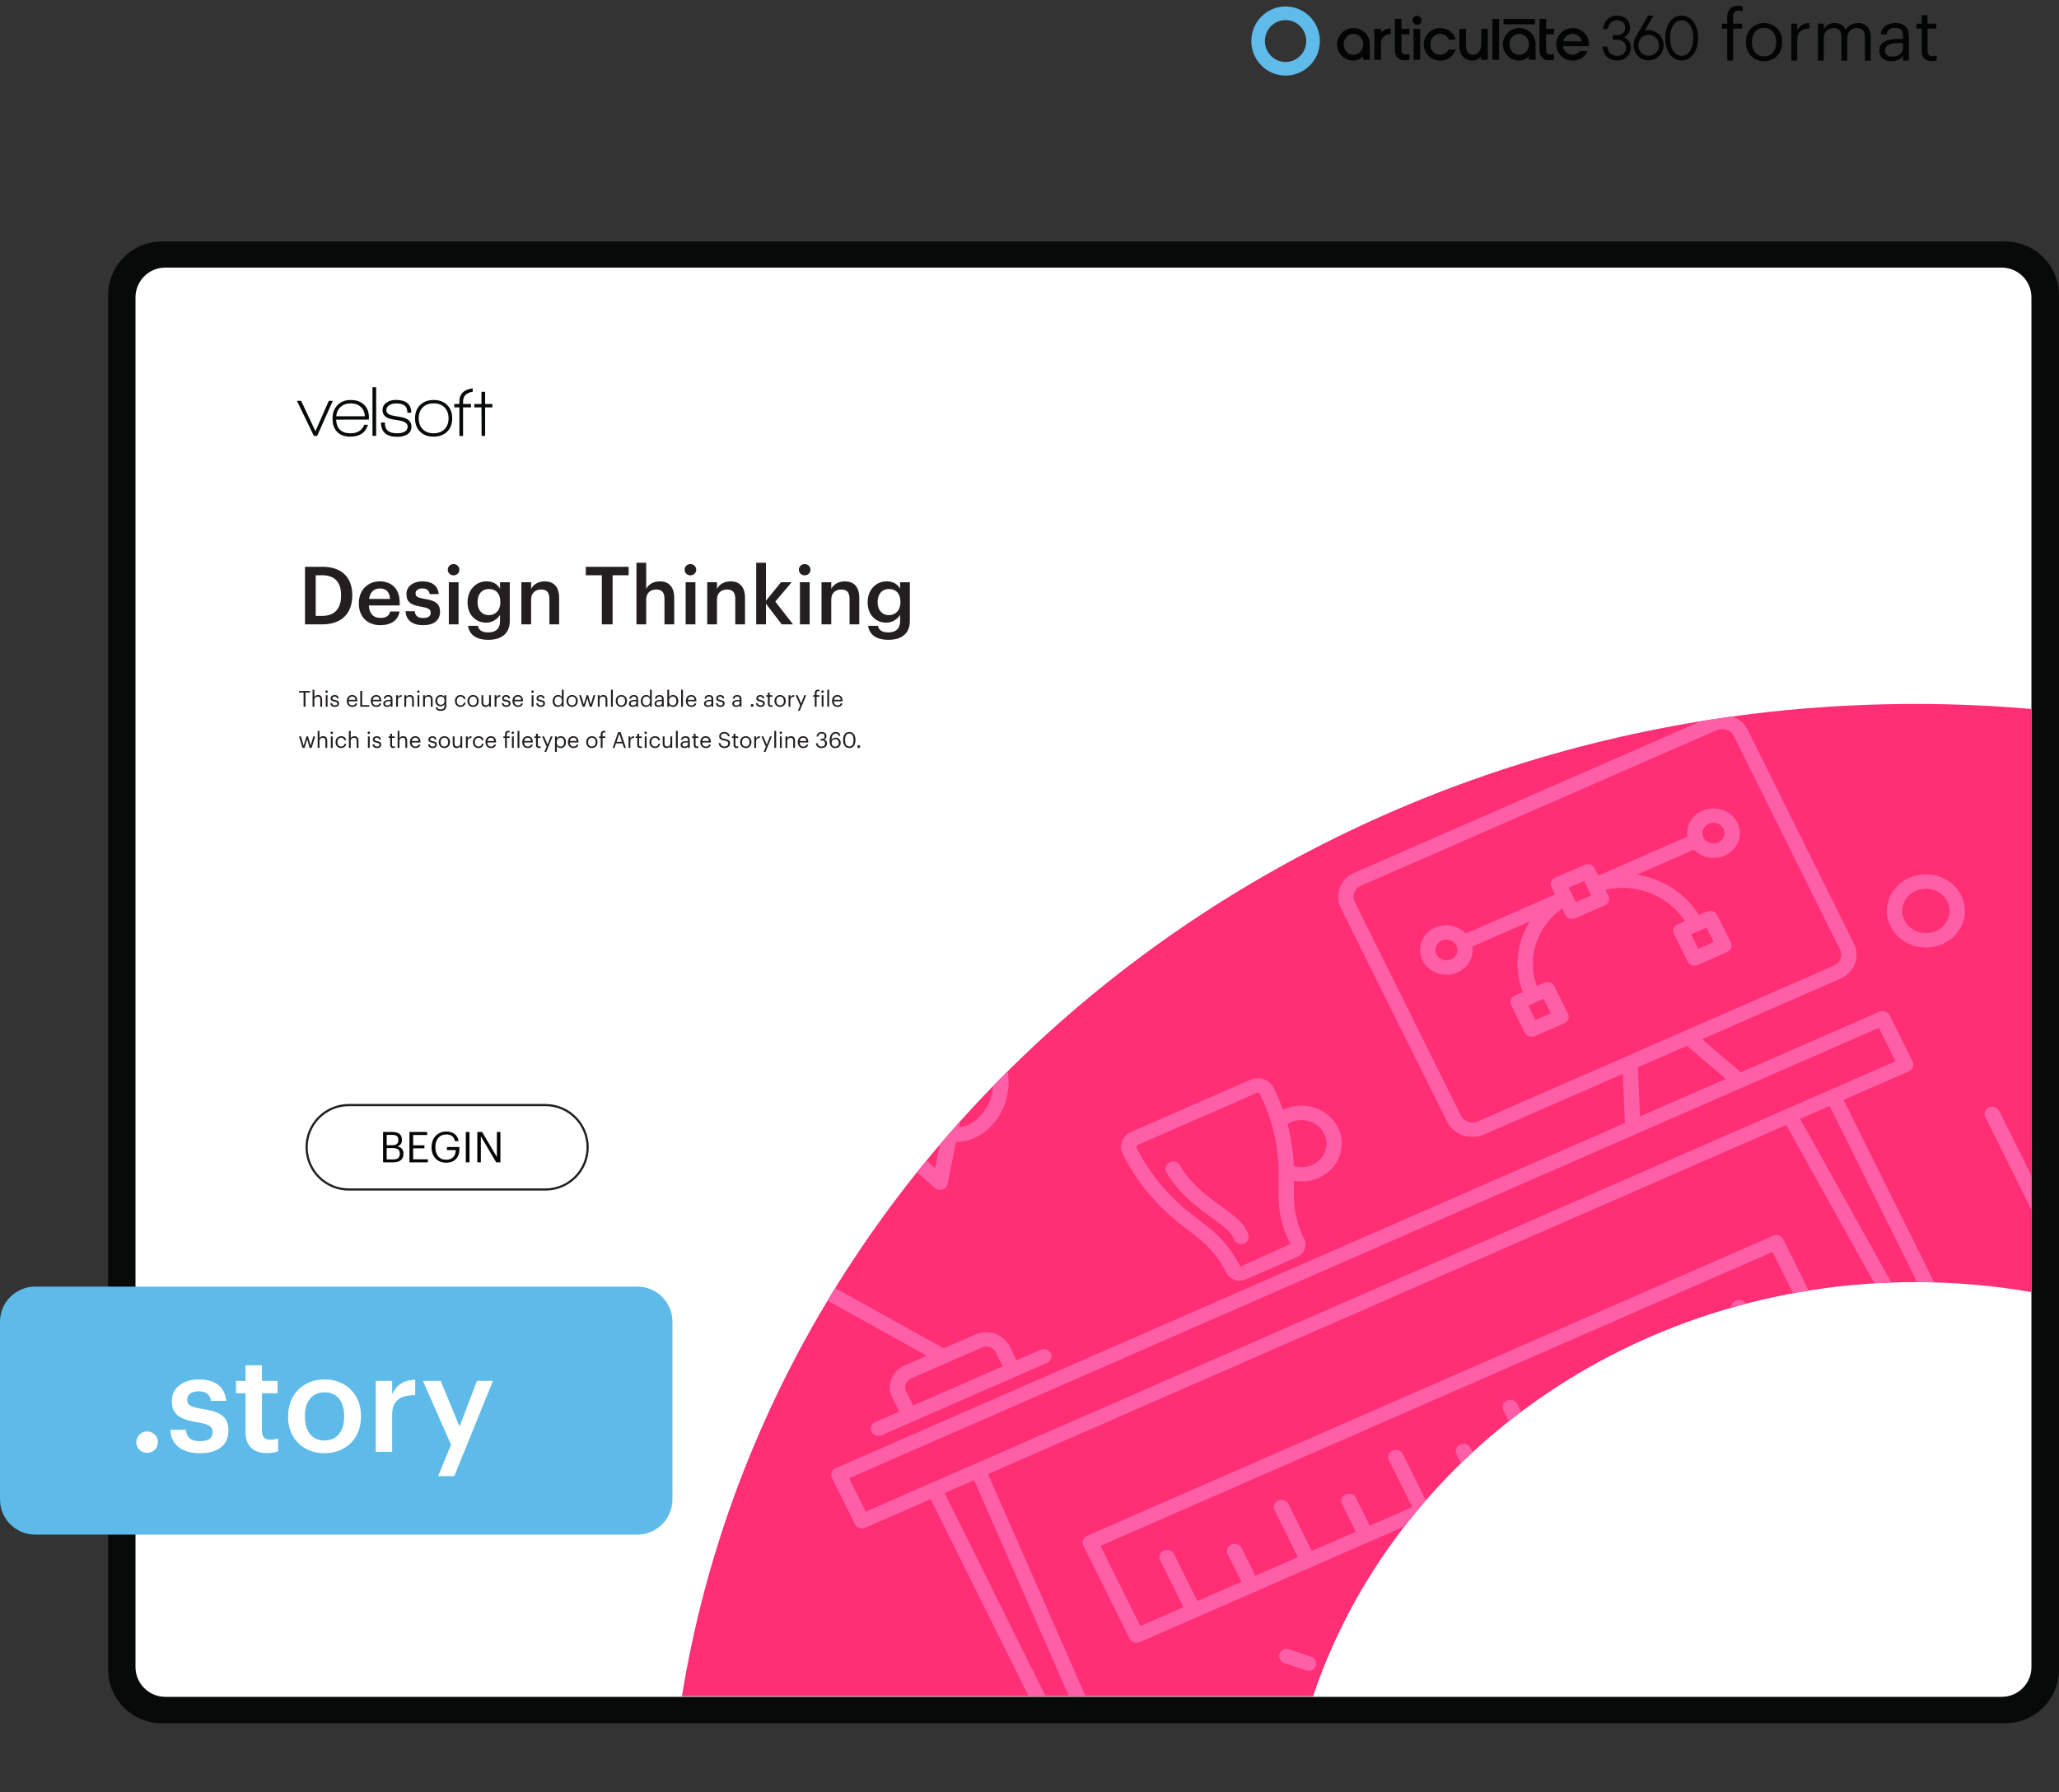 <?xml version="1.0" encoding="UTF-8"?>
<svg xmlns="http://www.w3.org/2000/svg" xmlns:xlink="http://www.w3.org/1999/xlink" width="1251.275" height="1089.232" viewBox="0 0 938.456 816.924">
  <rect x="0" y="0" width="938.456" height="816.924" fill="#333333" stroke="none"/>
  <g data-name="Figure">
    <g data-name="PlacedPDF">
      <clipPath id="a">
        <path transform="matrix(1 0 0 -1 0 816.924)" d="M49.276 31.411h889.18v785.514H49.276z"></path>
      </clipPath>
      <g clip-path="url(#a)">
        <path d="M911.885 778.457H77.768c-11.98 0-21.694-9.713-21.694-21.694V136.61c0-11.982 9.713-21.695 21.694-21.695h834.117c11.981 0 21.694 9.713 21.694 21.695v620.153c0 11.98-9.713 21.694-21.694 21.694" fill="#fff"></path>
      </g>
      <path d="M144.555 198.683h-1.505l-7.719-15.962h1.93l6.51 13.836 6.083-13.836h1.831z" fill="#070a0a"></path>
      <clipPath id="b">
        <path transform="matrix(1 0 0 -1 0 816.924)" d="M49.276 31.411h889.18v785.514H49.276z"></path>
      </clipPath>
      <g clip-path="url(#b)">
        <path d="M159.863 183.866c-1.854 0-3.375.523-4.563 1.57-1.19 1.047-1.88 2.486-2.077 4.318h13.083c-.11-1.832-.747-3.271-1.913-4.318-1.167-1.047-2.677-1.57-4.53-1.57m-6.672 7.425c.217 4.143 2.408 6.214 6.574 6.214 3.16 0 5.244-1.296 6.247-3.891h1.7c-.632 2.049-1.711 3.488-3.237 4.317-1.33.74-2.923 1.112-4.776 1.112-2.682 0-4.732-.774-6.15-2.322-1.33-1.44-1.994-3.435-1.994-5.986 0-2.507.757-4.536 2.273-6.084s3.527-2.322 6.035-2.322 4.514.703 6.018 2.109c1.505 1.407 2.258 3.299 2.258 5.675v1.145zM169.773 176.506h1.668v22.177h-1.668zM180.96 199.108c-4.864 0-7.295-2.18-7.295-6.542h1.734c0 1.723.446 2.977 1.341 3.762.893.785 2.311 1.177 4.252 1.177 1.308 0 2.388-.207 3.238-.62 1.047-.546 1.57-1.353 1.57-2.422 0-1.308-1.09-2.213-3.27-2.714-.154-.044-1.244-.219-3.272-.524-3.27-.5-4.906-1.919-4.906-4.252 0-1.526.654-2.715 1.962-3.566 1.112-.74 2.475-1.112 4.09-1.112 4.687 0 7.032 1.941 7.032 5.822h-1.767c0-1.482-.404-2.556-1.21-3.22-.807-.666-2.105-.999-3.892-.999-1.2 0-2.214.24-3.042.72-.96.567-1.44 1.352-1.44 2.355 0 1.308 1.07 2.148 3.206 2.518.567.11 1.722.317 3.467.622 3.184.545 4.776 1.995 4.776 4.35 0 1.657-.72 2.89-2.159 3.696-1.157.633-2.628.95-4.416.95M202.645 185.746c-1.2-1.254-2.867-1.88-5.004-1.88-2.094 0-3.751.615-4.972 1.847-1.222 1.232-1.831 2.895-1.831 4.99 0 2.07.615 3.722 1.847 4.954 1.232 1.232 2.884 1.847 4.956 1.847 2.07 0 3.723-.615 4.956-1.847 1.23-1.232 1.847-2.884 1.847-4.955 0-2.05-.6-3.702-1.8-4.956m-5.036 13.296c-2.595 0-4.65-.774-6.166-2.322s-2.273-3.554-2.273-6.018c0-2.552.779-4.585 2.339-6.1 1.559-1.516 3.614-2.274 6.165-2.274 2.552 0 4.596.758 6.133 2.273 1.538 1.516 2.307 3.55 2.307 6.101 0 2.55-.78 4.578-2.34 6.083-1.558 1.505-3.613 2.257-6.165 2.257M221.112 185.694v12.989h-1.602l-.066-12.99h-3.238v-1.536h3.238v-5.558h1.668v5.558h3.304v1.537zM211.051 183.08c0-2.543 1.472-4.048 4.416-4.518v-1.534c-4.055.51-6.084 2.526-6.084 6.052v1.047h-2.355v1.57h2.355v13.018h1.668v-13.018h3.631v-1.57h-3.63z" fill="#070a0a"></path>
        <path d="M179.295 528.495c2.01 0 2.938-.89 2.938-2.571v-.077c0-1.702-.947-2.514-3.17-2.514h-2.823v5.162zm-.542-6.477c2.03 0 2.804-.734 2.804-2.436v-.077c0-1.566-.909-2.204-2.842-2.204h-2.475v4.717zm-4.156-6.032h4.156c2.572 0 4.447.851 4.447 3.577v.078c0 1.256-.503 2.377-2.088 2.918 2.011.484 2.765 1.508 2.765 3.306v.078c0 2.61-1.779 3.866-4.543 3.866h-4.737zM186.623 515.986h8.062v1.373h-6.38v4.697h5.143v1.373h-5.143v5.007h6.728v1.373h-8.41zM196.697 522.985v-.155c0-4.04 2.726-7.057 6.69-7.057 2.744 0 5.2 1.276 5.625 4.39h-1.682c-.387-2.204-1.895-3.056-3.905-3.056-3.17 0-4.988 2.32-4.988 5.704v.154c0 3.422 1.701 5.665 4.95 5.665 2.996 0 4.291-1.953 4.35-4.408h-4.04v-1.392h5.682v1.025c0 4.002-2.455 6.128-5.993 6.128-4.253 0-6.689-2.958-6.689-6.998M212.301 515.987h1.682v13.823h-1.682zM217.56 515.986h2.185l6.728 11.426v-11.426h1.604v13.823h-1.933l-6.98-11.85v11.85h-1.604z" fill="#030505"></path>
        <path stroke-miterlimit="10" fill="none" stroke="#231f20" d="M158.987 542.19c-10.624 0-19.236-8.612-19.236-19.236s8.612-19.236 19.236-19.236h89.611c10.624 0 19.236 8.612 19.236 19.236s-8.612 19.236-19.236 19.236h-89.61z"></path>
        <path d="M75.313 773.452c-7.428 0-13.555-6.05-13.555-13.555V135.533c0-7.429 6.05-13.555 13.555-13.555h837.03c7.428 0 13.554 6.05 13.554 13.555v624.364h.001c0 7.429-6.05 13.555-13.555 13.555zm863.144-12.368V134.576c0-13.555-11.028-24.506-24.506-24.506H73.781c-13.554 0-24.505 11.027-24.505 24.506v626.432c0 13.554 11.027 24.505 24.505 24.505h840.17c13.478 0 24.429-10.951 24.506-24.429" fill="#080909"></path>
      </g>
      <clipPath id="c">
        <path transform="matrix(1 0 0 -1 0 816.924)" d="M49.276 31.411h889.18v785.514H49.276z"></path>
      </clipPath>
      <g clip-path="url(#c)">
        <symbol id="d">
          <path d="M.075 0h.083v.453h.128v.07H.158v.094c0 .053.022.09.076.09A.163.163 0 0 0 .293.696v.07a.168.168 0 0 1-.062.01C.127.776.075.714.075.608V.523H0v-.07h.075V0z"></path>
        </symbol>
        <symbol id="e">
          <path d="M.257.069C.151.069.086.147.086.266v.008c0 .12.066.198.171.198.104 0 .171-.078.171-.199V.266C.428.148.362.069.257.069M.256 0c.149 0 .258.109.258.267v.008c0 .157-.109.266-.257.266C.109.541 0 .431 0 .274V.266C0 .113.107 0 .256 0z"></path>
        </symbol>
        <symbol id="f">
          <path d="M0 0h.083v.287c0 .129.067.162.172.167v.078C.161.529.116.488.083.429v.094H0V0z"></path>
        </symbol>
        <symbol id="g">
          <path d="M0 0h.083v.32c0 .094.07.14.138.14C.293.46.332.422.332.33V0h.083v.32c0 .094.07.14.138.14C.625.46.664.422.664.33V0h.083v.324c0 .152-.082.208-.176.208C.506.532.428.502.392.434.365.504.306.532.239.532A.17.17 0 0 1 .083.443v.08H0V0z"></path>
        </symbol>
        <symbol id="h">
          <path d="M.174 0c.077 0 .124.026.163.075V.009H.42v.345C.42.5.329.541.229.541.128.541.033.497.022.378h.083c.008.064.048.094.12.094.08 0 .112-.035.112-.118V.316H.262C.128.316 0 .275 0 .154 0 .047.077 0 .174 0m.008.066C.109.066.083.1.083.154c0 .077.077.103.182.103h.072V.192C.337.111.27.066.182.066z"></path>
        </symbol>
        <symbol id="i">
          <path d="M.216 0C.25 0 .27.005.287.011v.07A.17.17 0 0 0 .223.07C.181.07.158.095.158.146V.46H.28v.07H.158v.119H.075V.53H0V.46h.075V.138C.075.056.121 0 .216 0z"></path>
        </symbol>
        <use xlink:href="#d" transform="matrix(32.22 0 0 -32.22 784.82 27.627)" fill="#030505"></use>
        <use xlink:href="#e" transform="matrix(32.22 0 0 -32.22 795.742 27.917)" fill="#030505"></use>
        <use xlink:href="#f" transform="matrix(32.22 0 0 -32.22 816.46 27.627)" fill="#030505"></use>
        <use xlink:href="#g" transform="matrix(32.22 0 0 -32.22 828.574 27.627)" fill="#030505"></use>
        <use xlink:href="#h" transform="matrix(32.22 0 0 -32.22 856.51 27.917)" fill="#030505"></use>
        <use xlink:href="#i" transform="matrix(32.22 0 0 -32.22 873.457 27.853)" fill="#030505"></use>
        <path d="M740.277 16.994c1.298-.766 2.664-2.16 2.664-4.339 0-3.3-2.404-5.522-5.982-5.522-3.207 0-5.646 2.113-6.213 5.384l-.127.731h2.164l.106-.492c.478-2.19 1.998-3.497 4.07-3.497 2.27 0 3.785 1.365 3.785 3.396 0 2.292-1.796 3.334-3.567 3.334h-2.141v2.125h2.125c1.91 0 3.966 1.11 3.966 3.55 0 2.32-1.557 3.76-4.057 3.76-2.357 0-3.921-1.31-4.401-3.672l-.1-.497h-2.186l.11.717c.538 3.491 2.997 5.567 6.577 5.567 3.68 0 6.253-2.42 6.253-5.895.009-2.426-1.567-3.897-3.046-4.65M645.835 7.214a2.039 2.039 0 0 0-1.988 2.441 2.038 2.038 0 0 0 1.6 1.6 2.043 2.043 0 0 0 2.444-1.987 2.049 2.049 0 0 0-.599-1.456 2.049 2.049 0 0 0-1.457-.598M699.607 8.63h-14.323v2.427h14.323zM751.417 25.39c-2.608 0-4.654-2.09-4.654-4.76s2.046-4.774 4.654-4.774 4.687 2.104 4.687 4.787a4.604 4.604 0 0 1-1.334 3.35 4.673 4.673 0 0 1-1.534 1.034 4.728 4.728 0 0 1-1.82.363m0-11.667a6.365 6.365 0 0 0-1.787.265l3.974-6.854h-2.461l-5.32 9.229c-.904 1.656-1.255 2.866-1.255 4.267 0 3.875 3.013 6.91 6.856 6.91a7.021 7.021 0 0 0 4.839-2.076 6.872 6.872 0 0 0 1.992-4.833 6.871 6.871 0 0 0-1.992-4.832 7.017 7.017 0 0 0-4.84-2.076zM766.466 9.258c3.149 0 5.264 3.247 5.264 8.079 0 4.831-2.115 8.078-5.264 8.078-3.15 0-5.261-3.247-5.261-8.078 0-4.832 2.116-8.079 5.26-8.079m0-2.124c-4.464 0-7.465 4.101-7.465 10.203 0 6.101 3 10.203 7.466 10.203 4.465 0 7.466-4.099 7.466-10.203 0-6.105-3.001-10.203-7.466-10.203M629.739 14.649l-.297.349V13.17h-3.043v14.088h3.04V19.96c0-2.79 1.58-4.328 4.46-4.383v-2.598c-1.867.03-3.228.579-4.16 1.67M683.252 8.63h-3.039v18.628h3.039zM616.864 24.964c-2.5 0-4.384-2.043-4.384-4.75 0-2.705 1.885-4.75 4.384-4.75 2.499 0 4.44 2.045 4.44 4.75 0 2.707-1.91 4.75-4.44 4.75m0-12.163a7.422 7.422 0 0 0-5.247 2.172 7.41 7.41 0 0 0 0 10.484 7.426 7.426 0 0 0 5.247 2.17 6.255 6.255 0 0 0 4.44-1.938v1.569h3.043v-7.043c-.004-4.227-3.218-7.414-7.483-7.414M647.297 13.174h-3.04v14.084h3.04zM656.33 15.465a4.27 4.27 0 0 1 4.007 2.633h3.183c-.901-3.226-3.696-5.297-7.19-5.297a7.413 7.413 0 0 0-5.247 12.656 7.426 7.426 0 0 0 5.247 2.17c3.379 0 6.15-1.97 7.12-5.041h-3.232a4.263 4.263 0 0 1-3.888 2.378c-2.495 0-4.38-2.044-4.38-4.75s1.885-4.75 4.38-4.75M712.503 18.837l.07-.22a4.261 4.261 0 0 1 4.143-3.138 4.308 4.308 0 0 1 4.206 3.138l.066.22zm4.213-6.036a7.413 7.413 0 0 0-5.247 12.656 7.426 7.426 0 0 0 5.247 2.17c3.106 0 5.717-1.666 6.868-4.365h-3.399a4.221 4.221 0 0 1-3.469 1.702c-2.132 0-3.839-1.49-4.282-3.71l-.039-.2h11.751c.034-.28.052-.561.053-.843 0-4.223-3.218-7.41-7.483-7.41M638.778 8.63h-3.036v14.091c0 2.922 1.616 4.736 4.223 4.736a21.699 21.699 0 0 0 2.443-.182V24.65c-.648.098-1.3.156-1.955.174a1.745 1.745 0 0 1-1.689-1.852V15.65h3.644V13.17h-3.63zM704.704 8.63h-3.037v14.091c0 2.922 1.617 4.736 4.223 4.736a22.673 22.673 0 0 0 2.443-.178V24.65c-.647.098-1.3.156-1.954.174a1.744 1.744 0 0 1-1.69-1.852V15.65h3.658v-2.475h-3.643zM692.415 24.964c-2.499 0-4.384-2.043-4.384-4.75 0-2.705 1.885-4.75 4.384-4.75 2.499 0 4.443 2.045 4.443 4.75 0 2.707-1.913 4.75-4.443 4.75m0-12.163a7.42 7.42 0 0 0-7.421 7.414 7.414 7.414 0 0 0 7.421 7.413 6.247 6.247 0 0 0 4.443-1.94v1.57h3.039v-7.043c0-4.227-3.217-7.414-7.482-7.414M675.107 20.134c0 3.253-1.899 4.795-3.734 4.795-2.792 0-3.194-2.295-3.194-4.743v-7.012h-3.04v7.776c0 3.438 1.801 6.664 5.912 6.664a5.152 5.152 0 0 0 4.053-1.932v1.562h3.036v-14.07h-3.036z" fill="#030505"></path>
        <path d="M585.946 28.254c5.205 0 9.424-4.275 9.424-9.548s-4.219-9.548-9.424-9.548c-5.205 0-9.424 4.275-9.424 9.548s4.22 9.548 9.424 9.548m0 6.2c8.63 0 15.624-7.051 15.624-15.748 0-8.698-6.995-15.748-15.624-15.748-8.629 0-15.624 7.05-15.624 15.748 0 8.697 6.995 15.748 15.624 15.748" fill="#5ebbea" fill-rule="evenodd"></path>
      </g>
    </g>
    <g data-name="Figure">
      <clipPath id="j">
        <path transform="matrix(1 0 0 -1 0 816.924)" d="M873.056 496.049c-284.691 0-520.524-196.183-562.245-452.283H598.49c36.764 109.403 145.786 188.733 274.566 188.733 18.053 0 35.716-1.56 52.847-4.543v265.807a611.565 611.565 0 0 1-52.847 2.286z"></path>
      </clipPath>
      <g clip-path="url(#j)">
        <path d="M927.812 199.21H305.86v576.756h621.953z" fill="#ff2e75"></path>
        <path d="M811.868 751.988c-.985 2.54-2.966 4.567-5.578 5.708a11.303 11.303 0 0 1-8.247.338c-2.706-.923-4.87-2.78-6.087-5.226-2.512-5.058-.17-11.092 5.218-13.448a11.34 11.34 0 0 1 4.54-.945c4.065 0 7.965 2.164 9.793 5.841a9.473 9.473 0 0 1 .36 7.732m-17.652-18.58c-8.887 3.887-12.749 13.833-8.605 22.176 2.009 4.037 5.574 7.099 10.04 8.625a18.907 18.907 0 0 0 6.092 1.014c2.565 0 5.118-.526 7.509-1.574 4.306-1.882 7.572-5.225 9.198-9.412 1.625-4.19 1.413-8.72-.596-12.76-4.141-8.335-14.743-11.953-23.638-8.07M783.099 384.053c-2.502 1.094-5.489.074-6.656-2.274-1.174-2.36-.09-5.17 2.412-6.264 2.501-1.094 5.492-.067 6.665 2.293 1.168 2.35.08 5.15-2.421 6.245m-57.843 24.106-7.016 3.07-3.273-6.585 7.016-3.07zm-63.884 29.136c-2.501 1.095-5.488.075-6.656-2.273-1.173-2.36-.09-5.17 2.412-6.264 2.502-1.095 5.492-.067 6.666 2.293 1.167 2.349.08 5.15-2.422 6.244m119.687-7.875-7.017 3.07-3.274-6.585 7.018-3.07zm-74.217 32.462-7.018 3.07-3.273-6.585 7.018-3.07zm69.053-92.32c-4.888 2.138-7.463 6.996-6.755 11.773l-40.653 17.782-1.637-3.295c-.817-1.643-2.902-2.354-4.654-1.588l-13.362 5.844c-1.752.767-2.51 2.722-1.693 4.365l1.637 3.294-40.652 17.781c-3.447-3.58-9.07-4.852-13.958-2.714-6 2.626-8.603 9.35-5.798 14.993 2.8 5.632 9.96 8.077 15.962 5.451 4.895-2.14 7.473-7.003 6.759-11.78l26.144-11.435c-5.957 9.557-7.352 21.368-3.16 32.17l-3.656 1.599c-1.752.766-2.511 2.72-1.694 4.364l6.233 12.538c.817 1.643 2.9 2.355 4.653 1.588l13.364-5.845c1.752-.766 2.51-2.721 1.694-4.365l-6.233-12.537c-.817-1.643-2.901-2.355-4.653-1.589l-3.326 1.455c-4.67-12.761-.024-27.104 11.531-35.218l1.386 2.787c.816 1.644 2.9 2.355 4.652 1.589l13.363-5.845c1.751-.766 2.51-2.721 1.693-4.364l-1.389-2.795c14.088-3.142 28.831 2.723 36.271 14.32l-3.328 1.455c-1.752.766-2.51 2.72-1.694 4.364l6.233 12.538c.817 1.643 2.9 2.354 4.653 1.588l13.364-5.845c1.752-.766 2.51-2.721 1.694-4.365l-6.233-12.537c-.817-1.643-2.901-2.355-4.653-1.589l-3.656 1.6c-6.13-9.967-16.672-16.552-28.308-18.406l26.057-11.397c3.442 3.583 9.07 4.856 13.965 2.715 6.002-2.625 8.608-9.342 5.809-14.974-2.806-5.642-9.97-8.095-15.972-5.47M826.047 607.19l-19.606 8.575-10.635-21.393c-.817-1.643-2.901-2.355-4.653-1.588-1.752.766-2.51 2.72-1.693 4.364l10.635 21.393-19.38 8.477-6.287-12.646c-.817-1.644-2.901-2.355-4.653-1.589-1.752.767-2.51 2.722-1.694 4.365l6.287 12.646-20.064 8.776-10.635-21.394c-.817-1.643-2.9-2.354-4.653-1.588-1.751.766-2.51 2.721-1.693 4.364l10.635 21.393-19.38 8.477-6.287-12.646c-.817-1.643-2.9-2.354-4.653-1.588-1.752.766-2.51 2.721-1.693 4.364l6.287 12.646-20.067 8.777-10.635-21.394c-.817-1.643-2.901-2.354-4.653-1.588-1.752.766-2.51 2.721-1.693 4.365l10.635 21.393-19.378 8.476-6.287-12.646c-.817-1.643-2.9-2.355-4.653-1.589-1.752.766-2.51 2.721-1.693 4.364l6.287 12.647-20.066 8.777-10.636-21.394c-.817-1.643-2.9-2.355-4.653-1.589-1.751.767-2.51 2.722-1.693 4.365l10.635 21.393-19.378 8.476-6.287-12.646c-.816-1.643-2.9-2.355-4.653-1.588-1.751.766-2.51 2.72-1.693 4.364l6.286 12.646-20.065 8.777-10.636-21.393c-.817-1.644-2.9-2.355-4.652-1.59-1.753.767-2.511 2.722-1.694 4.365l10.635 21.394-19.378 8.476-6.287-12.647c-.817-1.643-2.9-2.354-4.652-1.588-1.752.766-2.511 2.721-1.694 4.364l6.287 12.646-20.066 8.777-10.635-21.393c-.817-1.643-2.901-2.355-4.654-1.589-1.751.766-2.51 2.721-1.693 4.365l10.635 21.393-19.671 8.604-18.163-36.535 306.31-133.978zm-17.95-43.876L495.442 700.068c-1.752.766-2.51 2.721-1.693 4.365l21.122 42.487c.817 1.644 2.901 2.355 4.653 1.59L832.18 611.754c1.751-.766 2.51-2.721 1.693-4.365l-21.123-42.487c-.816-1.644-2.9-2.355-4.652-1.59M360.937 570.56c.037-.015.078-.017.113-.032.03-.013.046-.043.075-.056 2.992-1.255 6.526-.043 7.915 2.751 1.403 2.822.095 6.192-2.915 7.508-3.01 1.317-6.6.09-8.003-2.732-1.385-2.786-.113-6.09 2.815-7.44m-7.052-80.704c-2.06-2.817-2.83-6.213-2.165-9.565.84-4.237 3.815-7.6 7.683-9.292a14.301 14.301 0 0 1 8.203-.978l25.871 4.514a3.71 3.71 0 0 0 1.976-.194l45.81-17.744-15.052 75.947-35.951-32a3.597 3.597 0 0 0-1.77-.85l-25.872-4.509c-3.57-.623-6.673-2.517-8.733-5.329m98.38 7.946c-1.014 5.11-3.62 9.595-7.343 12.625-2.435 1.983-5.149 3.111-7.883 3.417l7.167-36.162c6.274 3.096 9.803 11.317 8.06 20.12m1.55 118.582 3.202 6.44-40.793 17.844-3.202-6.442c-1.1-2.213-.077-4.854 2.282-5.886l32.237-14.1c2.359-1.032 5.174-.07 6.274 2.144M367.2 587.3l55.246 30.667-10.1 4.418c-5.859 2.562-8.402 9.12-5.67 14.615l3.203 6.441-10.925 4.779c-1.752.766-2.51 2.721-1.693 4.364.817 1.644 2.9 2.355 4.653 1.589l14.097-6.166 47.14-20.62 14.098-6.166c1.751-.766 2.51-2.72 1.693-4.364-.817-1.643-2.901-2.354-4.653-1.588l-10.924 4.778-3.203-6.441c-2.732-5.496-9.721-7.884-15.58-5.321l-14.443 6.317-56.466-31.345c3.017-3.517 3.88-8.452 1.714-12.81-2.164-4.352-6.738-6.901-11.541-7.002l10.488-59.539 11.856 2.067 39.876 35.494c.93.829 2.272 1.115 3.49.742.138-.041.272-.09.4-.146 1.016-.445 1.756-1.325 1.962-2.378l3.798-19.165A20.712 20.712 0 0 0 444 518.78a23.89 23.89 0 0 0 5.512-3.393c4.914-4.003 8.337-9.822 9.636-16.387 2.475-12.481-3.54-24.185-13.636-27.914l3.811-19.233c.235-1.183-.24-2.39-1.236-3.149a3.683 3.683 0 0 0-3.54-.485l-50.808 19.68-24.855-4.336c-11.177-1.948-21.963 5.02-24.048 15.53-1.007 5.078.157 10.217 3.274 14.478 3.12 4.263 7.818 7.13 13.228 8.071l6.107 1.065-11.06 62.776c-5.262 3.288-7.362 9.758-4.61 15.293 2.746 5.526 9.364 8.177 15.424 6.526M327.087 523.342c1.751-.766 2.51-2.721 1.693-4.364l-8.367-16.832c-.817-1.643-2.901-2.355-4.653-1.588-1.752.766-2.51 2.72-1.694 4.364l8.368 16.832c.817 1.643 2.901 2.354 4.653 1.588M587.734 751.825c-1.818-.62-3.826.258-4.487 1.963-.662 1.705.274 3.588 2.092 4.209l9.87 3.369c.908.31 1.865.246 2.676-.11.812-.355 1.48-1 1.81-1.853.662-1.705-.274-3.588-2.092-4.209zM619.69 762.736c-1.817-.62-3.826.258-4.487 1.963s.275 3.588 2.093 4.21l9.87 3.367c.91.311 1.866.246 2.678-.109.812-.355 1.479-1 1.81-1.853.661-1.705-.275-3.589-2.092-4.209zM611.772 741.31l-3.594 9.259c-.661 1.705.275 3.588 2.093 4.209.908.31 1.865.246 2.677-.11.812-.355 1.48-1 1.81-1.853l3.594-9.258c.662-1.705-.275-3.588-2.092-4.21-1.818-.62-3.826.259-4.488 1.964M882.359 424.383c-5.39 2.357-11.818.162-14.332-4.895-2.515-5.058-.175-11.087 5.215-13.445 5.39-2.357 11.82-.164 14.334 4.894 2.515 5.058.173 11.088-5.217 13.446m-12.077-24.293c-8.89 3.889-12.748 13.834-8.602 22.174 4.146 8.34 14.749 11.96 23.638 8.072 8.89-3.889 12.75-13.834 8.604-22.175-4.146-8.34-14.75-11.959-23.64-8.07M364.611 363.028l19.425-8.497c1.753-.766 2.511-2.72 1.694-4.364-.817-1.643-2.901-2.355-4.653-1.589l-19.425 8.497c-1.752.766-2.51 2.72-1.694 4.364.817 1.643 2.901 2.355 4.653 1.589M390.685 367.904l-41.868 18.312c-1.752.767-2.51 2.722-1.693 4.365.817 1.643 2.9 2.355 4.653 1.588l41.867-18.312c1.752-.766 2.51-2.721 1.693-4.365-.817-1.643-2.9-2.354-4.652-1.588M317.29 400.006c-1.752.767-2.51 2.722-1.694 4.365.817 1.643 2.901 2.355 4.653 1.588l13.546-5.924c1.752-.767 2.51-2.722 1.693-4.365-.816-1.643-2.9-2.355-4.652-1.588zM791.887 666.455c-.817-1.643-2.9-2.355-4.653-1.588L727.19 691.13c-1.752.766-2.51 2.721-1.693 4.364.817 1.643 2.9 2.355 4.652 1.589l60.046-26.264c1.751-.766 2.51-2.72 1.693-4.364M826.368 647.75l-19.425 8.496c-1.752.766-2.51 2.721-1.694 4.365.817 1.643 2.902 2.354 4.653 1.588l19.426-8.497c1.752-.766 2.51-2.72 1.693-4.364-.817-1.643-2.9-2.355-4.653-1.589M835.975 667.073l-41.87 18.314c-1.751.766-2.51 2.72-1.693 4.364.817 1.643 2.901 2.355 4.653 1.589l41.87-18.314c1.751-.766 2.51-2.72 1.693-4.364-.817-1.643-2.901-2.355-4.653-1.589M776.126 693.25l-13.546 5.926c-1.752.766-2.51 2.72-1.693 4.364.816 1.643 2.9 2.355 4.652 1.589l13.546-5.925c1.752-.766 2.51-2.721 1.694-4.365-.817-1.643-2.901-2.354-4.653-1.588M733.998 306.796l-14.194-28.55 41.174-.63zm-5.827 3.82L545.333 390.59l-15.232-30.64 182.837-79.973zm-249.73 92.26-1.373-2.76c-3.82-7.685-.263-16.856 7.93-20.44l20.417-8.93 15.233 30.64-20.418 8.93c-8.193 3.584-17.97.245-21.79-7.44m45.314-40.152 15.233 30.641-11.993 5.245-15.232-30.64zm244.949-91.795-52.788.81c-.795.008-1.487.311-2.067.739-.233.05-.47.058-.696.157L482.04 373.723c-11.693 5.115-16.77 18.201-11.317 29.169l1.372 2.76c5.452 10.968 19.403 15.732 31.096 10.618l23.57-10.31c.007-.003.015-.002.022-.005.007-.003.012-.01.019-.013l18.298-8.003c.007-.004.015-.002.022-.005.008-.004.012-.01.02-.013l189.162-82.74c.194-.084.326-.23.495-.341.291-.05.58-.124.852-.243a3.427 3.427 0 0 0 1.162-.824l34.592-37.41c.907-.977 1.113-2.365.53-3.54-.584-1.174-1.85-1.918-3.231-1.894" fill="#ff5fa7"></path>
        <path d="m568.846 365.286 16.924-7.402c1.752-.766 2.51-2.721 1.693-4.365-.816-1.643-2.9-2.354-4.653-1.588l-16.923 7.402c-1.752.766-2.511 2.721-1.694 4.365.817 1.643 2.9 2.354 4.653 1.588M611.155 346.78l16.924-7.402c1.752-.766 2.51-2.721 1.694-4.365-.817-1.643-2.901-2.354-4.653-1.588l-16.924 7.402c-1.752.766-2.51 2.721-1.693 4.365.817 1.643 2.9 2.354 4.652 1.588M653.465 328.274l16.924-7.402c1.752-.766 2.51-2.721 1.693-4.365-.816-1.643-2.9-2.354-4.653-1.588l-16.923 7.402c-1.752.766-2.511 2.721-1.694 4.365.817 1.643 2.901 2.354 4.653 1.588M562.298 564.72c.559 1.738 2.513 2.718 4.364 2.192.165-.043.32-.102.47-.168 1.553-.68 2.379-2.343 1.866-3.925-1.676-5.194-6.696-8.83-12.51-13.043-6.412-4.646-13.684-9.916-18.734-18.611-.924-1.591-2.987-2.185-4.75-1.315-1.698.87-2.324 2.866-1.399 4.458 5.755 9.906 13.988 15.873 20.604 20.666 4.863 3.525 9.062 6.567 10.089 9.747" fill="#ff5fa7"></path>
        <path d="m518.527 521.905 54.313-23.751c.504-.22 1.108-.013 1.343.46a84.13 84.13 0 0 1 5.276 13.383 80.881 80.881 0 0 1 3.316 21.785c0 .008.006.013.007.02 0 .013-.007.024-.007.036.021.6.024 1.202.021 1.812l-.076 8.828c-.058 7.872 1.788 15.808 5.495 22.543l-22.891 10.342c-3.55-7.138-8.845-13.565-15.315-18.582l-7.244-5.617c-10.444-8.096-18.993-18.469-24.725-29.999-.235-.473-.017-1.04.487-1.26m84.975-5.159c2.666 5.365.183 11.763-5.535 14.264a12.055 12.055 0 0 1-8.247.522 87.02 87.02 0 0 0-2.92-19.186c.475-.298.974-.558 1.497-.787 5.718-2.501 12.54-.172 15.205 5.187m-57.952 47.1c5.67 4.399 10.315 10.034 13.429 16.297 1.557 3.132 5.537 4.49 8.876 3.03l23.32-10.2c3.336-1.459 4.784-5.192 3.228-8.324-3.114-6.263-4.732-13.222-4.68-20.124l.054-6.31c3.73.655 7.601.3 11.149-1.252 9.218-4.032 13.22-14.346 8.922-22.992-4.297-8.643-15.293-12.397-24.51-8.365-.217.095-.408.227-.62.33-1.216-3.441-2.568-6.838-4.189-10.098-1.867-3.756-6.645-5.389-10.649-3.638l-54.312 23.752c-4.003 1.75-5.741 6.234-3.872 9.993 6.167 12.406 15.369 23.57 26.61 32.284z" fill="#ff5fa7"></path>
        <path d="m888.651 632.27-68.189-122.26 13.437-5.877 62.103 124.922zm-444.325 35.013L424.392 676l-29.825 13.046-7.574-15.235 358.662-156.877 48.648-21.278 62.061-27.145 7.574 15.235-29.825 13.045-19.932 8.718zm229.27-156.152c-2.9 1.27-6.36.088-7.712-2.632l-48.46-97.48c-1.352-2.72-.093-5.965 2.807-7.234L782.5 332.81c2.9-1.268 6.36-.087 7.713 2.634l48.46 97.478c1.352 2.72.093 5.966-2.808 7.235l-67.84 29.672-26.571 11.622zm112.977-19.34-39.108 17.105-.941-22.415 22.348-9.775zm128.36 132.607c-.816-1.643-2.9-2.355-4.652-1.589l-7.933 3.47-62.103-124.922 29.825-13.045c1.752-.766 2.51-2.721 1.694-4.364l-10.533-21.188c-.817-1.644-2.901-2.355-4.653-1.589l-63.124 27.61-17.699-15.086 63.069-27.586c6.4-2.799 9.178-9.96 6.194-15.963l-48.46-97.479c-2.985-6.003-10.618-8.609-17.019-5.81l-162.267 70.975c-6.4 2.8-9.179 9.96-6.194 15.963l48.46 97.48c2.984 6.003 10.618 8.609 17.018 5.81l63.085-27.594.943 22.415-359.723 157.341c-1.752.766-2.51 2.721-1.694 4.364L389.7 694.8c.817 1.644 2.901 2.355 4.653 1.589l29.826-13.046 46.046 92.624h7.726l-47.426-95.4 13.439-5.877 44.464 101.277H496L450.316 671.91 814.11 512.789l68.19 122.26-8.672 3.792c-1.752.766-2.51 2.721-1.694 4.365.817 1.643 2.901 2.354 4.653 1.588l11.993-5.245 13.554-5.929 11.106-4.857c1.752-.767 2.51-2.722 1.694-4.365M605.776 775.966l.944-2.432c.662-1.705-.275-3.589-2.092-4.21-1.818-.62-3.826.259-4.488 1.963l-1.815 4.68zM927.812 539.748l-16.576-33.342c-.817-1.643-2.9-2.355-4.652-1.589-1.753.767-2.511 2.721-1.694 4.365l22.922 46.109zM311.922 485.066l-6.064-12.197v15.419c.947 1.314 2.79 1.834 4.37 1.142 1.752-.766 2.51-2.72 1.694-4.364M346.596 367.284c-.817-1.643-2.901-2.355-4.653-1.589l-36.085 15.784v7.247l39.044-17.078c1.752-.766 2.51-2.721 1.694-4.364" fill="#ff5fa7"></path>
      </g>
    </g>
    <symbol id="k">
      <path d="M.133.105V.61H.21C.378.61.448.517.448.363V.355c0-.158-.077-.25-.237-.25H.133M0 0h.215c.251 0 .372.148.372.356v.009c0 .208-.121.35-.37.35H0V0z"></path>
    </symbol>
    <symbol id="l">
      <path d="M.265 0c.134 0 .223.06.24.17H.388C.379.119.341.09.268.09c-.09 0-.14.056-.144.155h.383V.28C.507.467.39.544.26.544.111.544 0 .436 0 .274V.266C0 .101.111 0 .265 0M.126.326c.012.081.061.13.134.13.075 0 .121-.04.127-.13H.126z"></path>
    </symbol>
    <symbol id="m">
      <path d="M.219 0c.134 0 .209.061.209.167 0 .111-.073.141-.196.16C.149.341.124.356.124.394c0 .037.031.062.083.062C.263.456.29.434.3.386h.112C.399.504.314.544.207.544.109.544.011.492.011.387.011.289.062.25.2.228.277.215.312.199.312.156.312.112.283.089.218.089.147.089.12.12.114.173H0C.005.062.084 0 .219 0z"></path>
    </symbol>
    <symbol id="n">
      <path d="M.013 0h.121v.523H.013V0m.059.609c.04 0 .072.03.072.069a.07.07 0 0 1-.072.07A.07.07 0 0 1 0 .678.07.07 0 0 1 .072.609z"></path>
    </symbol>
    <symbol id="o">
      <path d="M.258 0C.42 0 .523.077.524.231v.484H.403v-.08C.373.687.321.726.235.726.1.726 0 .616 0 .469V.462C0 .311.101.213.232.213.309.213.374.26.403.31V.233C.403.139.351.092.257.092c-.079 0-.119.03-.129.082H.006C.02.074.094 0 .258 0m.004.306c-.078 0-.138.06-.138.157v.008c0 .095.052.16.142.16.087 0 .141-.059.141-.158V.466c0-.1-.061-.16-.145-.16z"></path>
    </symbol>
    <symbol id="p">
      <path d="M0 0h.121v.308c0 .083.055.125.123.125.072 0 .104-.036.104-.115V0h.121v.329C.469.473.395.534.29.534.204.534.146.491.121.44v.083H0V0z"></path>
    </symbol>
    <symbol id="q">
      <path d="M0 0z"></path>
    </symbol>
    <symbol id="r">
      <path d="M.199 0h.134v.61h.199v.105H0V.61h.199V0z"></path>
    </symbol>
    <symbol id="s">
      <path d="M0 0h.121v.308c0 .083.055.125.123.125.072 0 .104-.036.104-.115V0h.121v.329C.469.473.395.534.29.534.204.534.146.491.121.44v.325H0V0z"></path>
    </symbol>
    <symbol id="t">
      <path d="M0 0h.121v.257L.317 0h.14l-.22.283.203.24H.308L.121.293v.472H0V0z"></path>
    </symbol>
    <use xlink:href="#k" transform="matrix(36.704 0 0 -36.704 139.01 284.596)" fill="#231f20"></use>
    <use xlink:href="#l" transform="matrix(36.704 0 0 -36.704 163.565 284.963)" fill="#231f20"></use>
    <use xlink:href="#m" transform="matrix(36.704 0 0 -36.704 184.853 284.963)" fill="#231f20"></use>
    <use xlink:href="#n" transform="matrix(36.704 0 0 -36.704 204.086 284.596)" fill="#231f20"></use>
    <use xlink:href="#o" transform="matrix(36.704 0 0 -36.704 213.115 291.643)" fill="#231f20"></use>
    <use xlink:href="#p" transform="matrix(36.704 0 0 -36.704 237.634 284.596)" fill="#231f20"></use>
    <use xlink:href="#q" transform="matrix(36.704 0 0 -36.704 257.307 284.596)" fill="#231f20"></use>
    <use xlink:href="#r" transform="matrix(36.704 0 0 -36.704 266.997 284.596)" fill="#231f20"></use>
    <use xlink:href="#s" transform="matrix(36.704 0 0 -36.704 290.084 284.596)" fill="#231f20"></use>
    <use xlink:href="#n" transform="matrix(36.704 0 0 -36.704 312.033 284.596)" fill="#231f20"></use>
    <use xlink:href="#p" transform="matrix(36.704 0 0 -36.704 322.347 284.596)" fill="#231f20"></use>
    <use xlink:href="#t" transform="matrix(36.704 0 0 -36.704 344.663 284.596)" fill="#231f20"></use>
    <use xlink:href="#n" transform="matrix(36.704 0 0 -36.704 364.116 284.596)" fill="#231f20"></use>
    <use xlink:href="#p" transform="matrix(36.704 0 0 -36.704 374.43 284.596)" fill="#231f20"></use>
    <use xlink:href="#o" transform="matrix(36.704 0 0 -36.704 395.461 291.643)" fill="#231f20"></use>
  </g>
  <g data-name="P">
    <symbol id="u">
      <path d="M.208 0h.087v.644h.208v.071H0V.644h.208V0z"></path>
    </symbol>
    <symbol id="v">
      <path d="M0 0h.083v.317c0 .094.069.143.146.143C.313.46.352.419.352.327V0h.083v.321c0 .152-.076.211-.184.211C.165.532.107.489.083.44v.333H0V0z"></path>
    </symbol>
    <symbol id="w">
      <path d="M.015 0h.083v.523H.015V0m.04.632c.03 0 .055.025.055.055S.085.742.055.742A.055.055 0 0 1 0 .687C0 .657.025.632.055.632z"></path>
    </symbol>
    <symbol id="x">
      <path d="M.205 0c.127 0 .192.064.192.159C.397.27.321.294.213.314.117.331.091.35.091.397c0 .045.039.075.099.075C.256.472.288.447.3.39h.08C.366.503.285.541.191.541.109.541.014.491.014.394.014.303.06.265.196.24.277.225.318.207.318.152.318.096.283.069.204.069.12.069.087.108.081.17H0C.005.063.08 0 .205 0z"></path>
    </symbol>
    <symbol id="y">
      <path d="M0 0z"></path>
    </symbol>
    <symbol id="z">
      <path d="M.253 0c.118 0 .205.055.223.16H.393C.382.099.335.069.254.069.147.069.09.135.086.254H.48v.027c0 .187-.114.26-.235.26C.101.541 0 .431 0 .273V.265C0 .104.105 0 .253 0M.089.321C.103.414.16.472.245.472c.086 0 .142-.043.15-.151H.089z"></path>
    </symbol>
    <symbol id="A">
      <path d="M0 0h.414v.071H.087v.644H0V0z"></path>
    </symbol>
    <symbol id="B">
      <path d="M.174 0c.077 0 .124.026.163.075V.009H.42v.345C.42.5.329.541.229.541.128.541.033.497.022.378h.083c.008.064.048.094.12.094.08 0 .112-.035.112-.118V.316H.262C.128.316 0 .275 0 .154 0 .047.077 0 .174 0m.008.066C.109.066.083.1.083.154c0 .077.077.103.182.103h.072V.192C.337.111.27.066.182.066z"></path>
    </symbol>
    <symbol id="C">
      <path d="M0 0h.083v.287c0 .129.067.162.172.167v.078C.161.529.116.488.083.429v.094H0V0z"></path>
    </symbol>
    <symbol id="D">
      <path d="M0 0h.083v.317c0 .094.069.143.146.143C.313.46.352.419.352.327V0h.083v.321c0 .152-.076.211-.184.211C.165.532.107.489.083.44v.083H0V0z"></path>
    </symbol>
    <symbol id="E">
      <path d="M.248 0c.146 0 .249.074.25.226v.488H.415V.63a.187.187 0 0 1-.171.093C.1.723 0 .605 0 .463V.456C0 .312.101.208.238.208c.076 0 .147.048.177.099V.231C.415.119.35.07.247.07.158.07.108.101.096.161H.011C.025.073.093 0 .248 0M.247.277C.159.277.086.345.086.459v.008c0 .11.062.187.166.187.102 0 .166-.068.166-.185V.462C.418.345.344.277.247.277z"></path>
    </symbol>
    <symbol id="F">
      <path d="M.256 0c.126 0 .217.084.228.197H.407C.398.112.331.069.257.069.156.069.086.137.086.265v.008c0 .123.073.199.168.199.072 0 .132-.031.145-.114h.082C.465.491.363.541.254.541.114.541 0 .433 0 .273V.265C0 .103.11 0 .256 0z"></path>
    </symbol>
    <symbol id="G">
      <path d="M.257.069C.151.069.086.147.086.266v.008c0 .12.066.198.171.198.104 0 .171-.078.171-.199V.266C.428.148.362.069.257.069M.256 0c.149 0 .258.109.258.267v.008c0 .157-.109.266-.257.266C.109.541 0 .431 0 .274V.266C0 .113.107 0 .256 0z"></path>
    </symbol>
    <symbol id="H">
      <path d="M.182 0c.084 0 .142.043.166.092V.009h.083v.523H.348V.215C.348.121.278.072.204.072.122.072.083.113.083.205v.327H0V.201C0 .057.078 0 .182 0z"></path>
    </symbol>
    <symbol id="I">
      <path d="M.236 0a.22.22 0 0 1 .179.099v-.09h.083v.773H.415V.448a.187.187 0 0 1-.171.093C.1.541 0 .428 0 .268V.26C0 .097.099 0 .236 0m.009.069C.157.069.086.132.086.264v.008c0 .127.062.2.166.2.102 0 .166-.063.166-.197V.267C.418.133.342.069.245.069z"></path>
    </symbol>
    <symbol id="J">
      <path d="M.161 0h.091l.122.392L.483 0h.092l.163.523H.653L.53.102.411.523H.339L.212.102.09.523H0L.161 0z"></path>
    </symbol>
    <symbol id="K">
      <path d="M0 0h.084v.773H0V0z"></path>
    </symbol>
    <symbol id="L">
      <path d="M.26 0c.144 0 .238.11.238.27v.008C.498.441.397.541.26.541A.215.215 0 0 1 .083.444v.338H0V.009h.083v.086A.2.2 0 0 1 .26 0M.252.069C.15.069.08.132.08.266v.008c0 .134.074.198.171.198.088 0 .161-.066.161-.198V.266C.412.139.356.069.252.069z"></path>
    </symbol>
    <symbol id="M">
      <path d="M.064 0c.035 0 .064.028.064.064a.064.064 0 0 1-.064.064A.064.064 0 0 1 0 .064C0 .028.029 0 .064 0z"></path>
    </symbol>
    <symbol id="N">
      <path d="M.216 0C.25 0 .27.005.287.011v.07A.17.17 0 0 0 .223.07C.181.07.158.095.158.146V.46H.28v.07H.158v.119H.075V.53H0V.46h.075V.138C.075.056.121 0 .216 0z"></path>
    </symbol>
    <symbol id="O">
      <path d="M.106 0H.19l.289.705H.394L.249.33l-.16.375H0L.205.236.106 0z"></path>
    </symbol>
    <symbol id="P">
      <path d="M.075 0h.083v.453h.128v.07H.158v.094c0 .053.021.09.074.09A.138.138 0 0 0 .286.698v.07a.147.147 0 0 1-.057.008C.126.776.075.714.075.608V.523H0v-.07h.075V0z"></path>
    </symbol>
    <use xlink:href="#u" transform="matrix(10.009 0 0 -10.009 136.29 322.13)" fill="#231f20"></use>
    <use xlink:href="#v" transform="matrix(10.009 0 0 -10.009 142.456 322.13)" fill="#231f20"></use>
    <use xlink:href="#w" transform="matrix(10.009 0 0 -10.009 148.31 322.13)" fill="#231f20"></use>
    <use xlink:href="#x" transform="matrix(10.009 0 0 -10.009 150.563 322.22)" fill="#231f20"></use>
    <use xlink:href="#y" transform="matrix(10.009 0 0 -10.009 154.957 322.13)" fill="#231f20"></use>
    <use xlink:href="#z" transform="matrix(10.009 0 0 -10.009 158.06 322.22)" fill="#231f20"></use>
    <use xlink:href="#A" transform="matrix(10.009 0 0 -10.009 164.195 322.13)" fill="#231f20"></use>
    <use xlink:href="#z" transform="matrix(10.009 0 0 -10.009 168.998 322.22)" fill="#231f20"></use>
    <use xlink:href="#B" transform="matrix(10.009 0 0 -10.009 174.693 322.22)" fill="#231f20"></use>
    <use xlink:href="#C" transform="matrix(10.009 0 0 -10.009 180.529 322.13)" fill="#231f20"></use>
    <use xlink:href="#D" transform="matrix(10.009 0 0 -10.009 184.292 322.13)" fill="#231f20"></use>
    <use xlink:href="#w" transform="matrix(10.009 0 0 -10.009 190.147 322.13)" fill="#231f20"></use>
    <use xlink:href="#D" transform="matrix(10.009 0 0 -10.009 192.83 322.13)" fill="#231f20"></use>
    <use xlink:href="#E" transform="matrix(10.009 0 0 -10.009 198.425 324.041)" fill="#231f20"></use>
    <use xlink:href="#y" transform="matrix(10.009 0 0 -10.009 204.25 322.13)" fill="#231f20"></use>
    <use xlink:href="#F" transform="matrix(10.009 0 0 -10.009 207.352 322.22)" fill="#231f20"></use>
    <use xlink:href="#G" transform="matrix(10.009 0 0 -10.009 213.058 322.22)" fill="#231f20"></use>
    <use xlink:href="#H" transform="matrix(10.009 0 0 -10.009 219.443 322.22)" fill="#231f20"></use>
    <use xlink:href="#C" transform="matrix(10.009 0 0 -10.009 225.439 322.13)" fill="#231f20"></use>
    <use xlink:href="#x" transform="matrix(10.009 0 0 -10.009 228.72 322.22)" fill="#231f20"></use>
    <use xlink:href="#z" transform="matrix(10.009 0 0 -10.009 233.565 322.22)" fill="#231f20"></use>
    <use xlink:href="#y" transform="matrix(10.009 0 0 -10.009 238.8 322.13)" fill="#231f20"></use>
    <use xlink:href="#w" transform="matrix(10.009 0 0 -10.009 242.162 322.13)" fill="#231f20"></use>
    <use xlink:href="#x" transform="matrix(10.009 0 0 -10.009 244.414 322.22)" fill="#231f20"></use>
    <use xlink:href="#y" transform="matrix(10.009 0 0 -10.009 248.808 322.13)" fill="#231f20"></use>
    <use xlink:href="#I" transform="matrix(10.009 0 0 -10.009 251.911 322.22)" fill="#231f20"></use>
    <use xlink:href="#G" transform="matrix(10.009 0 0 -10.009 258.187 322.22)" fill="#231f20"></use>
    <use xlink:href="#J" transform="matrix(10.009 0 0 -10.009 263.962 322.13)" fill="#231f20"></use>
    <use xlink:href="#D" transform="matrix(10.009 0 0 -10.009 272.47 322.13)" fill="#231f20"></use>
    <use xlink:href="#K" transform="matrix(10.009 0 0 -10.009 278.475 322.13)" fill="#231f20"></use>
    <use xlink:href="#G" transform="matrix(10.009 0 0 -10.009 280.627 322.22)" fill="#231f20"></use>
    <use xlink:href="#B" transform="matrix(10.009 0 0 -10.009 286.632 322.22)" fill="#231f20"></use>
    <use xlink:href="#I" transform="matrix(10.009 0 0 -10.009 292.077 322.22)" fill="#231f20"></use>
    <use xlink:href="#B" transform="matrix(10.009 0 0 -10.009 298.312 322.22)" fill="#231f20"></use>
    <use xlink:href="#L" transform="matrix(10.009 0 0 -10.009 304.148 322.22)" fill="#231f20"></use>
    <use xlink:href="#K" transform="matrix(10.009 0 0 -10.009 310.443 322.13)" fill="#231f20"></use>
    <use xlink:href="#z" transform="matrix(10.009 0 0 -10.009 312.595 322.22)" fill="#231f20"></use>
    <use xlink:href="#y" transform="matrix(10.009 0 0 -10.009 317.83 322.13)" fill="#231f20"></use>
    <use xlink:href="#B" transform="matrix(10.009 0 0 -10.009 320.892 322.22)" fill="#231f20"></use>
    <use xlink:href="#x" transform="matrix(10.009 0 0 -10.009 326.297 322.22)" fill="#231f20"></use>
    <use xlink:href="#y" transform="matrix(10.009 0 0 -10.009 330.691 322.13)" fill="#231f20"></use>
    <use xlink:href="#B" transform="matrix(10.009 0 0 -10.009 333.754 322.22)" fill="#231f20"></use>
    <use xlink:href="#y" transform="matrix(10.009 0 0 -10.009 338.748 322.13)" fill="#231f20"></use>
    <use xlink:href="#M" transform="matrix(10.009 0 0 -10.009 342.171 322.18)" fill="#231f20"></use>
    <use xlink:href="#x" transform="matrix(10.009 0 0 -10.009 344.584 322.22)" fill="#231f20"></use>
    <use xlink:href="#N" transform="matrix(10.009 0 0 -10.009 349.248 322.2)" fill="#231f20"></use>
    <use xlink:href="#G" transform="matrix(10.009 0 0 -10.009 352.981 322.22)" fill="#231f20"></use>
    <use xlink:href="#C" transform="matrix(10.009 0 0 -10.009 359.417 322.13)" fill="#231f20"></use>
    <use xlink:href="#O" transform="matrix(10.009 0 0 -10.009 362.64 323.951)" fill="#231f20"></use>
    <use xlink:href="#y" transform="matrix(10.009 0 0 -10.009 367.684 322.13)" fill="#231f20"></use>
    <use xlink:href="#P" transform="matrix(10.009 0 0 -10.009 370.607 322.13)" fill="#231f20"></use>
    <use xlink:href="#w" transform="matrix(10.009 0 0 -10.009 374.36 322.13)" fill="#231f20"></use>
    <use xlink:href="#K" transform="matrix(10.009 0 0 -10.009 377.062 322.13)" fill="#231f20"></use>
    <use xlink:href="#z" transform="matrix(10.009 0 0 -10.009 379.214 322.22)" fill="#231f20"></use>
    <use xlink:href="#y" transform="matrix(10.009 0 0 -10.009 384.449 322.13)" fill="#231f20"></use>
  </g>
  <g data-name="P">
    <symbol id="Q">
      <path d="M0 0h.083v.268A.198.198 0 0 1 .26.173c.144 0 .238.11.238.27v.008C.498.614.397.714.26.714A.215.215 0 0 1 .083.617v.088H0V0m.252.242C.15.242.08.305.08.439v.008c0 .134.074.198.171.198.088 0 .161-.066.161-.198V.439C.412.312.356.242.252.242z"></path>
    </symbol>
    <symbol id="R">
      <path d="M.075 0h.083v.453h.128v.07H.158v.094c0 .053.022.09.076.09A.163.163 0 0 0 .293.696v.07a.168.168 0 0 1-.062.01C.127.776.075.714.075.608V.523H0v-.07h.075V0z"></path>
    </symbol>
    <symbol id="S">
      <path d="M0 0h.082l.069.206h.295L.516 0h.086L.36.715H.246L0 0m.299.643L.423.275H.175l.124.368z"></path>
    </symbol>
    <symbol id="T">
      <path d="M.273 0C.415 0 .52.091.52.211.52.346.436.394.277.419.131.441.105.477.105.547c0 .067.051.116.149.116.099 0 .151-.037.168-.127H.5C.486.663.397.733.254.733.119.733.024.649.024.539c0-.127.089-.174.239-.197C.399.32.436.286.436.205.436.124.365.07.273.07.129.07.095.142.084.227H0C.013.105.082 0 .273 0z"></path>
    </symbol>
    <symbol id="U">
      <path d="M.25 0c.148 0 .254.078.254.208a.172.172 0 0 1-.138.18c.065.027.113.075.113.156C.479.643.4.733.264.733S.035.64.03.527h.076c.009.081.069.135.158.135.087 0 .13-.052.13-.12C.394.464.353.42.26.42H.21V.347h.054C.365.347.415.3.415.208.415.124.364.07.252.07.139.07.088.135.08.22H0C.005.095.098 0 .25 0z"></path>
    </symbol>
    <symbol id="V">
      <path d="M.257 0c.151 0 .247.096.247.239A.225.225 0 0 1 .27.473.208.208 0 0 1 .086.376c.004.189.08.286.188.286C.354.662.39.626.406.56h.083C.47.675.391.733.28.733.116.733 0 .599 0 .342V.325C0 .146.062 0 .257 0m0 .068C.161.068.092.13.092.247c0 .093.068.158.164.158.097 0 .159-.067.159-.17C.415.134.351.068.257.068z"></path>
    </symbol>
    <symbol id="W">
      <path d="M.284.072C.165.072.089.166.089.347v.04c0 .176.072.276.193.276.121 0 .191-.108.191-.274v-.04C.473.168.409.072.284.072m0-.072C.46 0 .561.14.561.348v.04c0 .204-.103.345-.279.345C.107.733 0 .597 0 .386v-.04C0 .138.113 0 .284 0z"></path>
    </symbol>
    <use xlink:href="#J" transform="matrix(10.009 0 0 -10.009 136.28 340.896)" fill="#231f20"></use>
    <use xlink:href="#v" transform="matrix(10.009 0 0 -10.009 144.788 340.896)" fill="#231f20"></use>
    <use xlink:href="#w" transform="matrix(10.009 0 0 -10.009 150.643 340.896)" fill="#231f20"></use>
    <use xlink:href="#F" transform="matrix(10.009 0 0 -10.009 152.935 340.986)" fill="#231f20"></use>
    <use xlink:href="#v" transform="matrix(10.009 0 0 -10.009 159.03 340.896)" fill="#231f20"></use>
    <use xlink:href="#y" transform="matrix(10.009 0 0 -10.009 164.175 340.896)" fill="#231f20"></use>
    <use xlink:href="#w" transform="matrix(10.009 0 0 -10.009 167.538 340.896)" fill="#231f20"></use>
    <use xlink:href="#x" transform="matrix(10.009 0 0 -10.009 169.79 340.986)" fill="#231f20"></use>
    <use xlink:href="#y" transform="matrix(10.009 0 0 -10.009 174.184 340.896)" fill="#231f20"></use>
    <use xlink:href="#N" transform="matrix(10.009 0 0 -10.009 177.107 340.966)" fill="#231f20"></use>
    <use xlink:href="#v" transform="matrix(10.009 0 0 -10.009 181.23 340.896)" fill="#231f20"></use>
    <use xlink:href="#z" transform="matrix(10.009 0 0 -10.009 186.825 340.986)" fill="#231f20"></use>
    <use xlink:href="#y" transform="matrix(10.009 0 0 -10.009 192.06 340.896)" fill="#231f20"></use>
    <use xlink:href="#x" transform="matrix(10.009 0 0 -10.009 195.123 340.986)" fill="#231f20"></use>
    <use xlink:href="#G" transform="matrix(10.009 0 0 -10.009 199.967 340.986)" fill="#231f20"></use>
    <use xlink:href="#H" transform="matrix(10.009 0 0 -10.009 206.353 340.986)" fill="#231f20"></use>
    <use xlink:href="#C" transform="matrix(10.009 0 0 -10.009 212.348 340.896)" fill="#231f20"></use>
    <use xlink:href="#F" transform="matrix(10.009 0 0 -10.009 215.57 340.986)" fill="#231f20"></use>
    <use xlink:href="#z" transform="matrix(10.009 0 0 -10.009 221.276 340.986)" fill="#231f20"></use>
    <use xlink:href="#y" transform="matrix(10.009 0 0 -10.009 226.51 340.896)" fill="#231f20"></use>
    <use xlink:href="#P" transform="matrix(10.009 0 0 -10.009 229.433 340.896)" fill="#231f20"></use>
    <use xlink:href="#w" transform="matrix(10.009 0 0 -10.009 233.186 340.896)" fill="#231f20"></use>
    <use xlink:href="#K" transform="matrix(10.009 0 0 -10.009 235.889 340.896)" fill="#231f20"></use>
    <use xlink:href="#z" transform="matrix(10.009 0 0 -10.009 238.04 340.986)" fill="#231f20"></use>
    <use xlink:href="#N" transform="matrix(10.009 0 0 -10.009 243.546 340.966)" fill="#231f20"></use>
    <use xlink:href="#O" transform="matrix(10.009 0 0 -10.009 247.079 342.718)" fill="#231f20"></use>
    <use xlink:href="#Q" transform="matrix(10.009 0 0 -10.009 252.964 342.718)" fill="#231f20"></use>
    <use xlink:href="#z" transform="matrix(10.009 0 0 -10.009 258.85 340.986)" fill="#231f20"></use>
    <use xlink:href="#y" transform="matrix(10.009 0 0 -10.009 264.084 340.896)" fill="#231f20"></use>
    <use xlink:href="#G" transform="matrix(10.009 0 0 -10.009 267.187 340.986)" fill="#231f20"></use>
    <use xlink:href="#R" transform="matrix(10.009 0 0 -10.009 273.052 340.896)" fill="#231f20"></use>
    <use xlink:href="#y" transform="matrix(10.009 0 0 -10.009 276.245 340.896)" fill="#231f20"></use>
    <use xlink:href="#S" transform="matrix(10.009 0 0 -10.009 279.257 340.896)" fill="#231f20"></use>
    <use xlink:href="#C" transform="matrix(10.009 0 0 -10.009 286.484 340.896)" fill="#231f20"></use>
    <use xlink:href="#N" transform="matrix(10.009 0 0 -10.009 289.726 340.966)" fill="#231f20"></use>
    <use xlink:href="#w" transform="matrix(10.009 0 0 -10.009 293.72 340.896)" fill="#231f20"></use>
    <use xlink:href="#F" transform="matrix(10.009 0 0 -10.009 296.011 340.986)" fill="#231f20"></use>
    <use xlink:href="#H" transform="matrix(10.009 0 0 -10.009 302.057 340.986)" fill="#231f20"></use>
    <use xlink:href="#K" transform="matrix(10.009 0 0 -10.009 308.072 340.896)" fill="#231f20"></use>
    <use xlink:href="#B" transform="matrix(10.009 0 0 -10.009 310.184 340.986)" fill="#231f20"></use>
    <use xlink:href="#N" transform="matrix(10.009 0 0 -10.009 315.449 340.966)" fill="#231f20"></use>
    <use xlink:href="#z" transform="matrix(10.009 0 0 -10.009 319.182 340.986)" fill="#231f20"></use>
    <use xlink:href="#y" transform="matrix(10.009 0 0 -10.009 324.417 340.896)" fill="#231f20"></use>
    <use xlink:href="#T" transform="matrix(10.009 0 0 -10.009 327.55 340.986)" fill="#231f20"></use>
    <use xlink:href="#N" transform="matrix(10.009 0 0 -10.009 333.615 340.966)" fill="#231f20"></use>
    <use xlink:href="#G" transform="matrix(10.009 0 0 -10.009 337.348 340.986)" fill="#231f20"></use>
    <use xlink:href="#C" transform="matrix(10.009 0 0 -10.009 343.784 340.896)" fill="#231f20"></use>
    <use xlink:href="#O" transform="matrix(10.009 0 0 -10.009 347.007 342.718)" fill="#231f20"></use>
    <use xlink:href="#K" transform="matrix(10.009 0 0 -10.009 352.912 340.896)" fill="#231f20"></use>
    <use xlink:href="#w" transform="matrix(10.009 0 0 -10.009 355.324 340.896)" fill="#231f20"></use>
    <use xlink:href="#D" transform="matrix(10.009 0 0 -10.009 358.006 340.896)" fill="#231f20"></use>
    <use xlink:href="#z" transform="matrix(10.009 0 0 -10.009 363.601 340.986)" fill="#231f20"></use>
    <use xlink:href="#y" transform="matrix(10.009 0 0 -10.009 368.836 340.896)" fill="#231f20"></use>
    <use xlink:href="#U" transform="matrix(10.009 0 0 -10.009 371.889 340.986)" fill="#231f20"></use>
    <use xlink:href="#V" transform="matrix(10.009 0 0 -10.009 378.134 340.986)" fill="#231f20"></use>
    <use xlink:href="#W" transform="matrix(10.009 0 0 -10.009 384.28 340.986)" fill="#231f20"></use>
    <use xlink:href="#M" transform="matrix(10.009 0 0 -10.009 390.766 340.946)" fill="#231f20"></use>
  </g>
  <g data-name="Figure">
    <g data-name="PlacedPDF">
      <clipPath id="X">
        <path transform="matrix(1 0 0 -1 0 816.924)" d="M0 117.419h306.484v113.043H0z"></path>
      </clipPath>
      <g clip-path="url(#X)">
        <path d="M290.45 699.505H16.034C7.179 699.505 0 692.325 0 683.47v-80.975c0-8.855 7.179-16.034 16.034-16.034H290.45c8.855 0 16.034 7.179 16.034 16.034v80.975c0 8.855-7.179 16.034-16.034 16.034" fill="#5ebae9"></path>
        <path d="M62.136 657.396a4.856 4.856 0 0 1 4.884-4.885c2.783 0 4.947 2.164 4.947 4.885 0 2.721-2.164 4.822-4.947 4.822-2.72 0-4.884-2.101-4.884-4.822M77.654 651.707h7.048c.37 3.278 2.04 5.193 6.43 5.193 4.02 0 5.813-1.422 5.813-4.141 0-2.659-2.165-3.649-6.925-4.452-8.533-1.36-11.686-3.772-11.686-9.83 0-6.494 6.059-9.707 12.118-9.707 6.616 0 11.87 2.472 12.675 9.769h-6.925c-.618-2.97-2.287-4.328-5.75-4.328-3.215 0-5.131 1.544-5.131 3.832 0 2.35 1.545 3.278 6.677 4.144 7.605 1.173 12.118 3.029 12.118 9.891 0 6.554-4.636 10.326-12.921 10.326-8.347 0-13.232-3.833-13.541-10.697M111.905 652.758v-17.683h-4.328v-5.626h4.328v-7.11h7.481v7.11h7.111v5.626h-7.11v17.003c0 2.844 1.36 4.143 3.71 4.143 1.483 0 2.596-.186 3.647-.618v5.935c-1.174.433-2.782.804-5.07.804-6.43 0-9.769-3.463-9.769-9.584M156.853 645.833v-.433c0-6.677-3.339-10.757-8.903-10.757-5.565 0-8.965 4.018-8.965 10.696v.494c0 6.616 3.277 10.76 8.965 10.76 5.564 0 8.903-4.144 8.903-10.76m-25.535.125v-.495c0-10.016 7.11-16.693 16.632-16.693 9.46 0 16.57 6.615 16.57 16.507v.494c0 10.08-7.11 16.633-16.632 16.633-9.522 0-16.57-6.615-16.57-16.447M171.259 629.45h7.48v6.059c2.04-4.08 5.07-6.493 10.512-6.554v6.986c-6.554.063-10.511 2.164-10.511 9.028v16.817h-7.481zM205.572 658.508l-12.799-29.059h8.1l8.594 20.836 7.914-20.836h7.295l-17.62 43.404h-7.358z" fill="#fff"></path>
      </g>
    </g>
  </g>
</svg>

